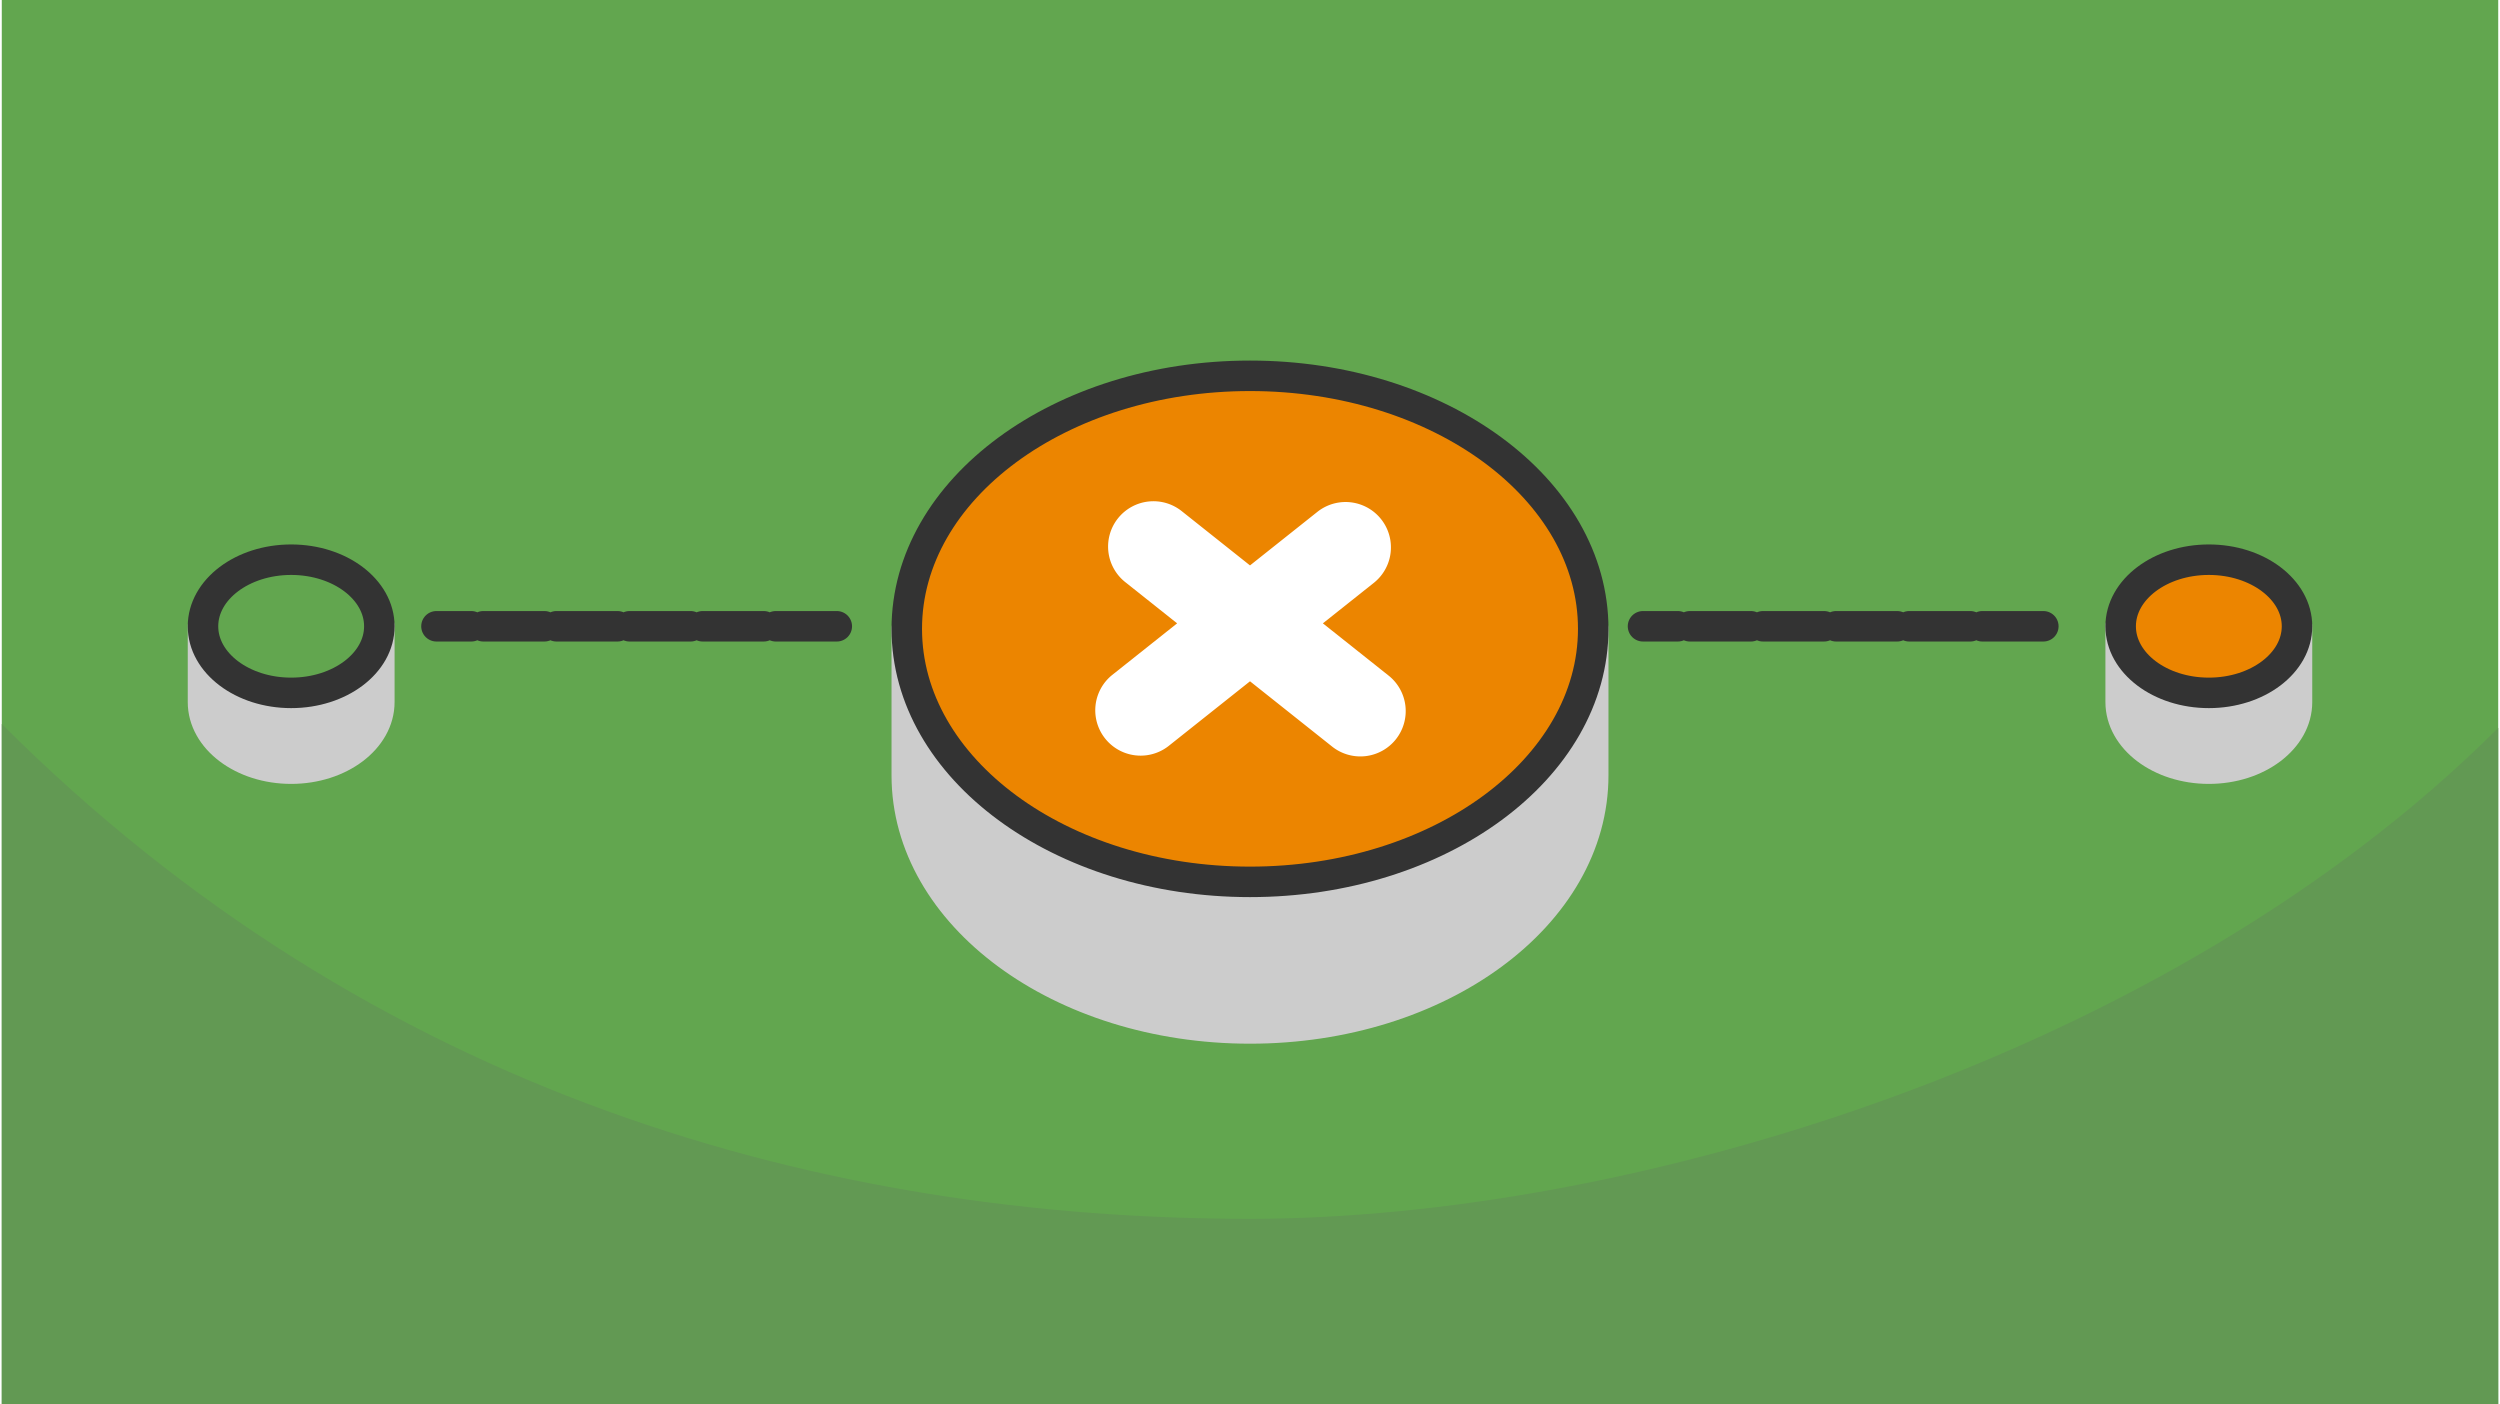 <?xml version="1.0" encoding="UTF-8"?>
<svg xmlns="http://www.w3.org/2000/svg" width="470" height="264" viewBox="0 0 188.803 106.202" shape-rendering="geometricPrecision" image-rendering="optimizeQuality" fill-rule="evenodd" xmlns:v="https://vecta.io/nano"><style><![CDATA[.K{stroke-miterlimit:2.613}.L{stroke-width:2.306}.M{stroke-linejoin:round}]]></style><path d="M188.803 0H0v106.202h188.803z" fill="#62a64f"/><path d="M188.803 55.045c-24.999 24.999-65.834 37.132-94.401 37.132-31.969 0-66.254-9.276-94.402-37.424v51.449h188.803V55.045z" fill="#629953"/><g class="K L M"><path d="M94.401 42.028c7.116 0 13.562 2.111 18.251 5.53h7.707v11.086c0 10.569-11.621 19.136-25.958 19.136s-25.957-8.567-25.957-19.136V47.558h7.707c4.69-3.419 11.135-5.53 18.25-5.53z" stroke="#ccc" fill="#ccc"/><path d="M94.401 28.422c14.337 0 25.958 8.568 25.958 19.136s-11.621 19.136-25.958 19.136-25.957-8.568-25.957-19.136 11.622-19.136 25.957-19.136z" stroke="#333" fill="#ec8500"/></g><path d="M104.845 51.064a3.43 3.43 0 1 1-4.269 5.369l-6.174-4.908-6.175 4.908a3.43 3.43 0 0 1-4.269-5.369l4.932-3.921-3.888-3.091a3.43 3.43 0 1 1 4.269-5.369l5.131 4.079 5.131-4.079a3.43 3.43 0 0 1 4.269 5.369l-3.889 3.091 4.932 3.921z" fill="#fff" fill-rule="nonzero"/><g class="L M"><path d="M173.585 53.096c0 2.781-2.985 5.036-6.668 5.036s-6.668-2.255-6.668-5.036v-5.731h13.336v5.731z" stroke="#ccc" fill="#ccc" class="K"/><ellipse cx="166.917" cy="47.365" rx="6.668" ry="5.036" stroke="#333" fill="#ec8500"/><path d="M28.554 53.096c0 2.781-2.985 5.036-6.668 5.036s-6.668-2.255-6.668-5.036v-5.731h13.336v5.731z" stroke="#ccc" fill="#ccc" class="K"/><g stroke="#333"><ellipse cx="21.886" cy="47.365" rx="6.668" ry="5.036" fill="#62a64f"/><path d="M63.151 47.365H32.875m121.525 0h-30.276" stroke-linecap="round" stroke-dasharray="4.612.917" fill="none" class="K"/></g></g></svg>